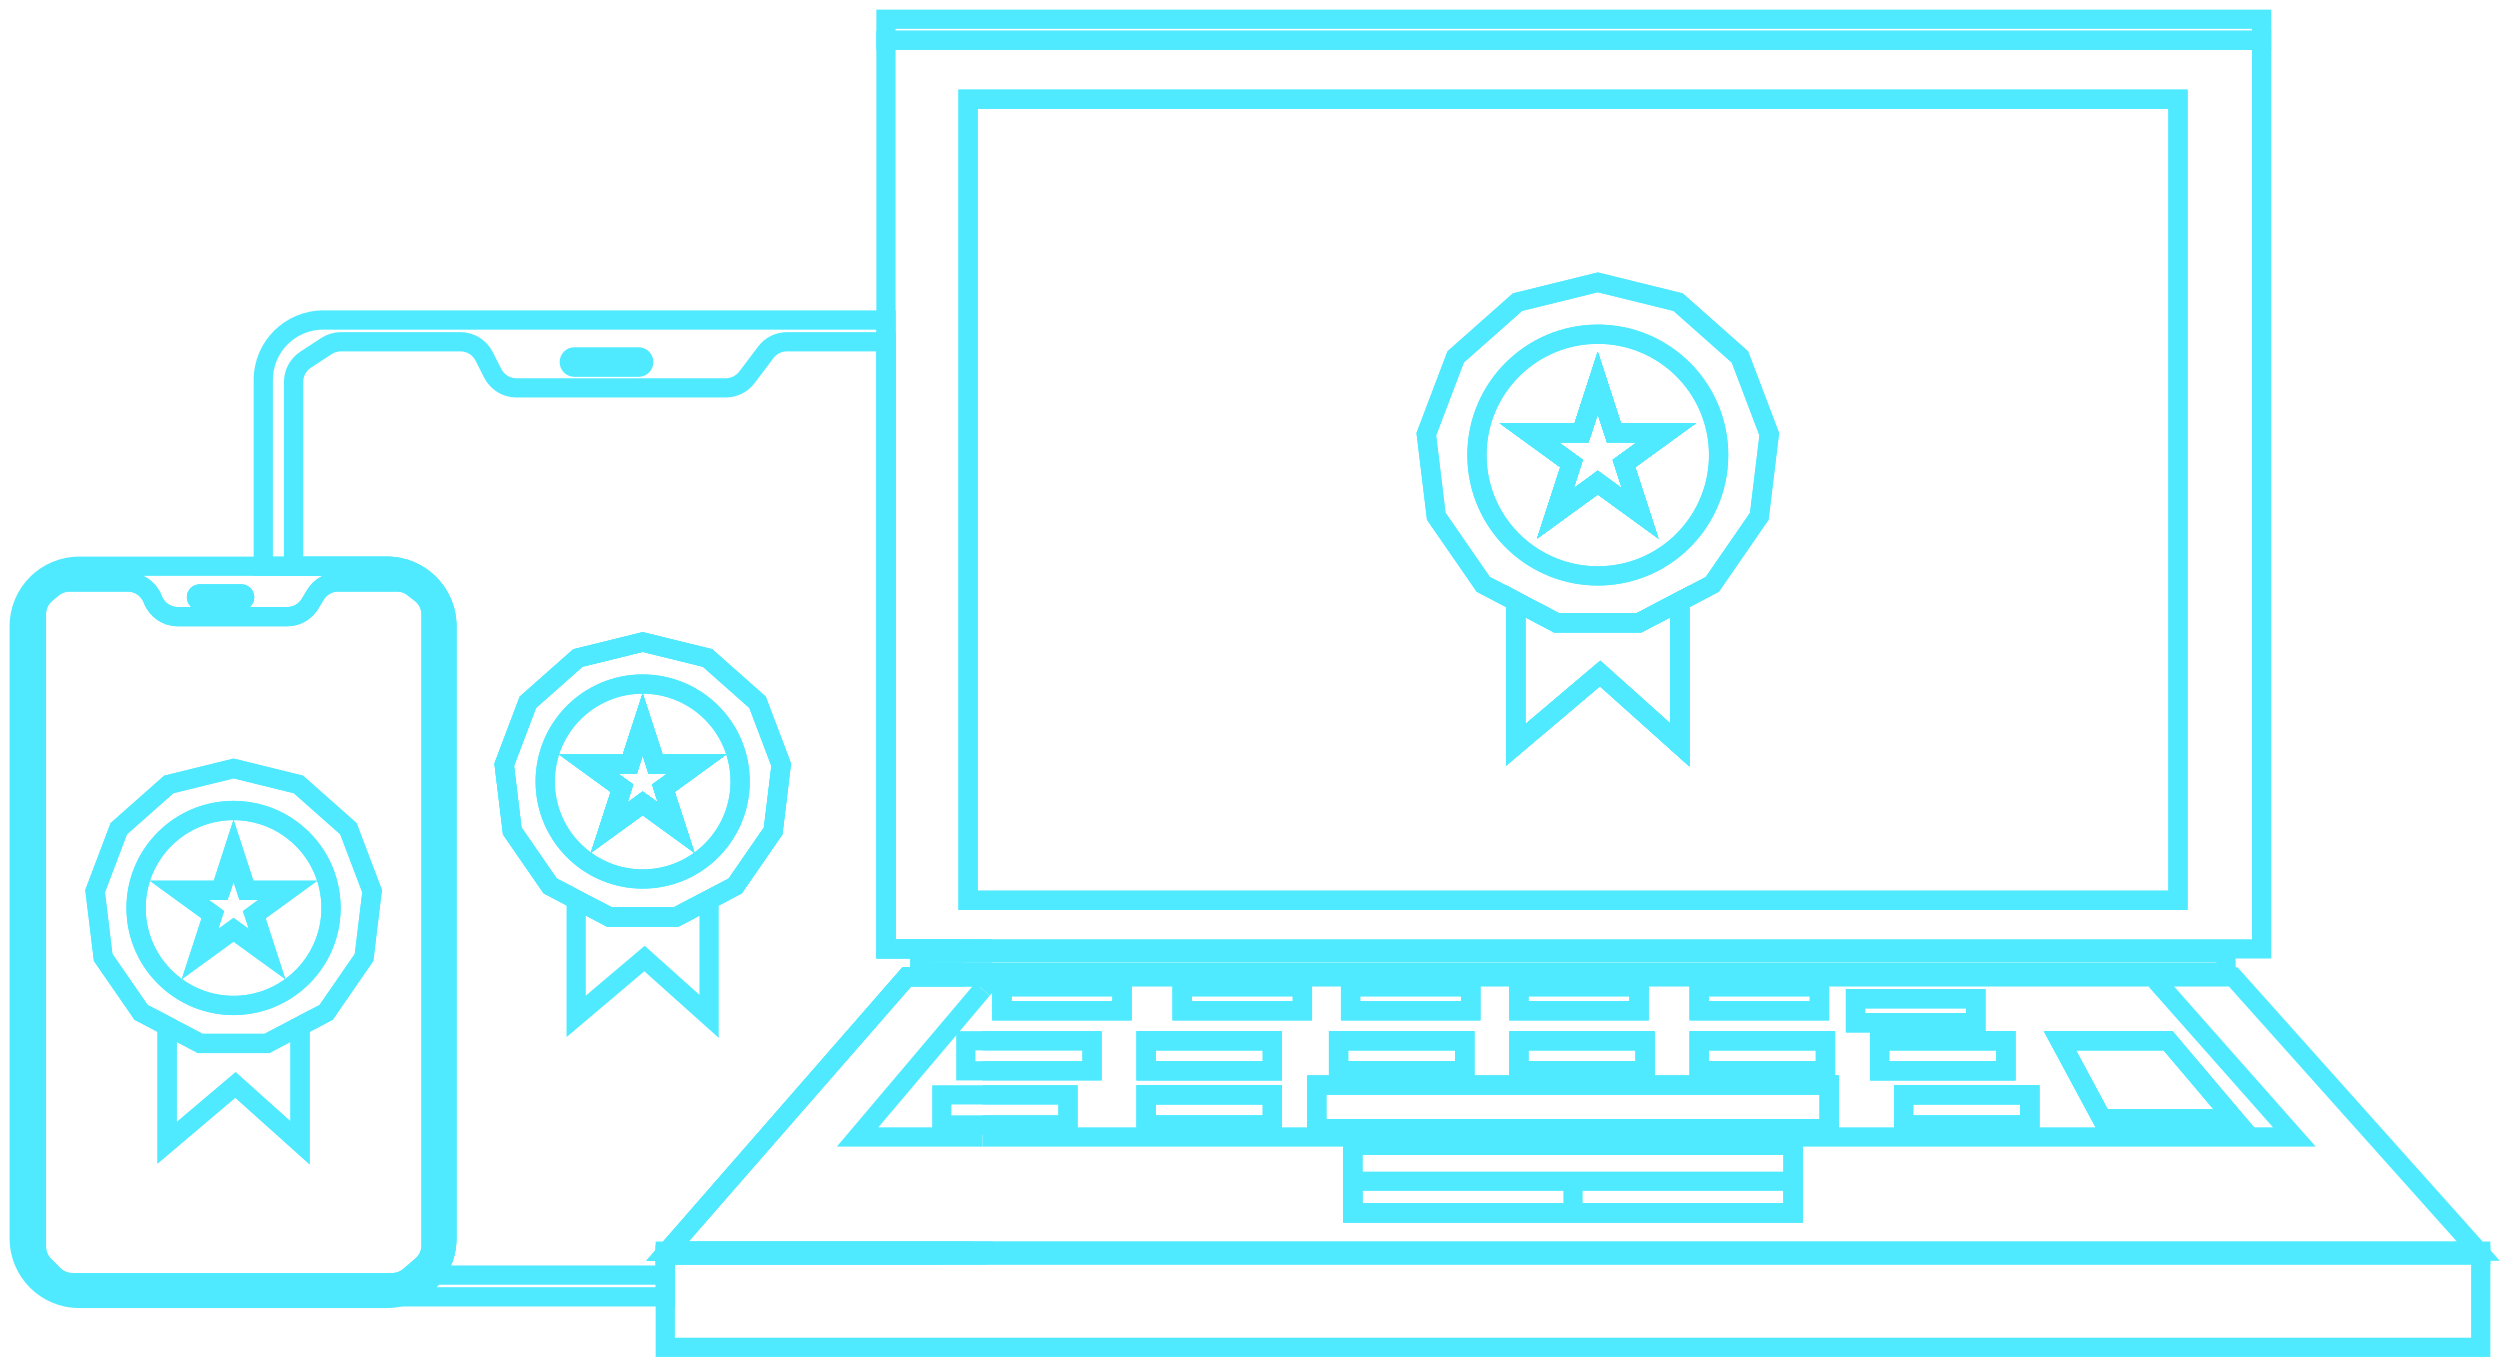 <svg xmlns="http://www.w3.org/2000/svg" width="130" height="71" viewBox="0 0 130 71" fill="none"><path d="M32.273 40.941L30.598 39.723H32.753L32.778 39.642L33.419 37.672L34.061 39.642L34.086 39.723H36.241L34.566 40.941L34.497 40.989L34.522 41.07L35.164 43.041L33.486 41.822L33.419 41.774L33.352 41.822L31.675 43.041L32.317 41.07L32.342 40.989L32.273 40.941Z" stroke="#4FEAFF"></path><path d="M51.095 49.547V49.342H46.074V16.641H16.806C15.087 16.641 13.691 18.035 13.691 19.756V29.444H20.122C21.843 29.444 23.237 30.837 23.237 32.559V64.404C23.237 65.119 22.994 65.781 22.588 66.305C22.161 66.861 21.548 67.269 20.839 67.436H34.598V65.257H50.952C50.972 65.193 50.991 65.128 51.007 65.061H34.708L47.154 50.798H51.095V50.567H47.841V49.547H51.095ZM40.204 43.211L38.231 46.07L36.877 46.781L35.156 47.683H31.686L29.965 46.781L28.61 46.07L26.637 43.211L26.22 39.764L27.45 36.518L30.05 34.215L33.421 33.385L36.792 34.215L39.392 36.518L40.622 39.764L40.204 43.211Z" stroke="#4FEAFF"></path><path d="M33.208 18.558H29.869C29.721 18.558 29.602 18.678 29.602 18.826V18.828C29.602 18.976 29.721 19.096 29.869 19.096H33.208C33.356 19.096 33.475 18.976 33.475 18.828V18.826C33.475 18.678 33.356 18.558 33.208 18.558Z" stroke="#4FEAFF"></path><path d="M32.273 40.941L30.598 39.723H32.753L32.778 39.642L33.419 37.672L34.061 39.642L34.086 39.723H36.241L34.566 40.941L34.497 40.989L34.522 41.07L35.164 43.041L33.486 41.822L33.419 41.774L33.352 41.822L31.675 43.041L32.317 41.07L32.342 40.989L32.273 40.941Z" stroke="#4FEAFF" stroke-linecap="round"></path><path d="M49.642 49.547V49.342H46.075V17.771H40.925C40.489 17.771 40.08 17.974 39.82 18.323L38.841 19.62C38.578 19.966 38.17 20.169 37.736 20.169H26.855C26.331 20.169 25.854 19.873 25.618 19.407L25.178 18.533C24.942 18.067 24.465 17.771 23.941 17.771H17.73C17.46 17.771 17.197 17.85 16.971 17.998L15.893 18.704C15.501 18.96 15.266 19.396 15.266 19.862V29.444H20.122C21.844 29.444 23.237 30.838 23.237 32.559V64.404C23.237 65.119 22.995 65.781 22.589 66.305H34.598V65.257H48.645L48.931 65.061H34.709L47.154 50.798H49.642V50.567H47.842V49.547H49.642ZM40.205 43.212L38.232 46.07L36.878 46.781L35.157 47.683H31.686L29.965 46.781L28.611 46.07L26.638 43.212L26.221 39.764L27.45 36.518L30.051 34.215L33.422 33.385L36.792 34.215L39.393 36.518L40.623 39.764L40.205 43.212Z" stroke="#4FEAFF" stroke-linecap="round"></path><path d="M36.873 46.781V52.851L33.514 49.843L29.961 52.851V46.781L31.682 47.683H35.152L36.873 46.781Z" stroke="#4FEAFF" stroke-linecap="round"></path><path d="M34.566 40.941L34.497 40.99L34.522 41.071L35.164 43.041L33.486 41.823L33.419 41.774L33.352 41.823L31.675 43.041L32.317 41.071L32.342 40.99L32.273 40.941L30.598 39.723H32.753L32.778 39.642L33.419 37.672L34.061 39.642L34.086 39.723H36.241L34.566 40.941Z" stroke="#4FEAFF"></path><path d="M39.391 36.518L36.791 34.216L33.42 33.385L30.049 34.216L27.448 36.518L26.219 39.765L26.636 43.212L28.609 46.07L29.963 46.781L31.685 47.683H35.155L36.876 46.781L38.23 46.07L40.203 43.212L40.621 39.765L39.391 36.518ZM36.876 44.347C35.972 45.191 34.756 45.708 33.42 45.708C32.084 45.708 30.868 45.191 29.963 44.347C28.971 43.422 28.351 42.102 28.351 40.639C28.351 37.84 30.621 35.57 33.42 35.57C36.218 35.57 38.489 37.84 38.489 40.639C38.489 42.102 37.868 43.422 36.876 44.347Z" stroke="#4FEAFF"></path><path d="M33.417 35.57C30.618 35.57 28.348 37.84 28.348 40.639C28.348 42.102 28.968 43.422 29.96 44.347C30.865 45.191 32.081 45.708 33.417 45.708C34.753 45.708 35.969 45.191 36.873 44.347C37.865 43.422 38.486 42.102 38.486 40.639C38.486 37.84 36.215 35.57 33.417 35.57ZM34.52 41.071L35.161 43.041L33.484 41.823L33.417 41.774L33.35 41.823L31.672 43.041L32.314 41.071L32.339 40.99L32.27 40.941L30.595 39.723H32.75L32.775 39.642L33.417 37.672L34.058 39.642L34.084 39.723H36.239L34.563 40.941L34.494 40.99L34.52 41.071Z" stroke="#4FEAFF"></path><path d="M34.522 41.071L35.164 43.041L33.486 41.823L33.419 41.774L33.352 41.823L31.675 43.041L32.317 41.071L32.342 40.99L32.273 40.941L30.598 39.723H32.753L32.778 39.642L33.419 37.672L34.061 39.642L34.086 39.723H36.241L34.566 40.941L34.497 40.99L34.522 41.071Z" stroke="#4FEAFF"></path><path d="M34.522 41.071L35.164 43.041L33.486 41.823L33.419 41.774L33.352 41.823L31.675 43.041L32.317 41.071L32.342 40.99L32.273 40.941L30.598 39.723H32.753L32.778 39.642L33.419 37.672L34.061 39.642L34.086 39.723H36.241L34.566 40.941L34.497 40.99L34.522 41.071Z" stroke="#4FEAFF"></path><path d="M12.547 30.884H10.388C10.291 30.884 10.215 30.96 10.215 31.057C10.215 31.154 10.291 31.23 10.388 31.23H12.547C12.642 31.23 12.72 31.151 12.72 31.057C12.72 30.962 12.642 30.884 12.547 30.884Z" stroke="#4FEAFF"></path><path d="M20.12 29.444H4.115C2.396 29.444 1 30.837 1 32.559V64.404C1 66.125 2.396 67.518 4.115 67.518H20.12C20.367 67.518 20.607 67.491 20.838 67.435C21.546 67.269 22.16 66.861 22.587 66.305C22.993 65.781 23.235 65.119 23.235 64.404V32.559C23.235 30.837 21.842 29.444 20.12 29.444ZM10.391 30.884H12.55C12.645 30.884 12.723 30.96 12.723 31.057C12.723 31.154 12.645 31.23 12.55 31.23H10.391C10.294 31.23 10.218 31.151 10.218 31.057C10.218 30.962 10.294 30.884 10.391 30.884ZM22.414 64.766C22.414 65.17 22.238 65.553 21.932 65.816L21.362 66.305L21.293 66.365C21.041 66.579 20.72 66.697 20.39 66.697H3.764C3.395 66.697 3.044 66.552 2.784 66.293L2.299 65.806C2.041 65.548 1.893 65.195 1.893 64.828V31.924C1.893 31.511 2.078 31.119 2.398 30.856L2.735 30.579C2.982 30.376 3.293 30.263 3.614 30.263H6.644C7.211 30.263 7.719 30.609 7.931 31.135L7.954 31.193C8.164 31.719 8.674 32.065 9.239 32.065H14.934C15.047 32.065 15.157 32.051 15.264 32.026C15.619 31.938 15.93 31.712 16.122 31.391L16.396 30.937C16.646 30.519 17.096 30.263 17.582 30.263H20.644C20.951 30.263 21.251 30.367 21.493 30.556L21.881 30.856C22.218 31.119 22.414 31.523 22.414 31.95V64.766Z" stroke="#4FEAFF"></path><path d="M12.72 31.057C12.72 31.151 12.642 31.23 12.547 31.23H10.388C10.291 31.23 10.215 31.151 10.215 31.057C10.215 30.962 10.291 30.884 10.388 30.884H12.547C12.642 30.884 12.72 30.96 12.72 31.057Z" stroke="#4FEAFF"></path><path d="M21.882 30.856L21.495 30.556C21.253 30.367 20.953 30.263 20.646 30.263H17.584C17.097 30.263 16.647 30.519 16.398 30.937L16.123 31.391C15.932 31.712 15.62 31.938 15.265 32.026C15.159 32.051 15.048 32.065 14.935 32.065H9.241C8.676 32.065 8.166 31.719 7.956 31.193L7.933 31.135C7.72 30.609 7.213 30.263 6.645 30.263H3.616C3.295 30.263 2.984 30.376 2.737 30.579L2.4 30.856C2.079 31.119 1.895 31.511 1.895 31.924V64.828C1.895 65.195 2.042 65.548 2.301 65.807L2.785 66.293C3.046 66.552 3.397 66.697 3.766 66.697H20.392C20.722 66.697 21.043 66.58 21.294 66.365L21.363 66.305L21.933 65.816C22.24 65.553 22.415 65.17 22.415 64.766V31.95C22.415 31.523 22.219 31.119 21.882 30.856ZM18.931 49.787L16.959 52.644L15.604 53.354V59.427L15.265 59.123L13.692 57.713L12.245 56.416L8.692 59.427V53.354L7.337 52.644L5.365 49.787L4.947 46.34L6.177 43.094L8.777 40.791L12.148 39.961L13.692 40.341L15.265 40.729L15.519 40.791L18.119 43.094L19.349 46.34L18.931 49.787Z" stroke="#4FEAFF" stroke-linecap="round"></path><path d="M15.6 53.354V59.427L15.261 59.122L13.687 57.713L12.241 56.416L8.688 59.427V53.354L10.409 54.259H13.879L15.261 53.532L15.6 53.354Z" stroke="#4FEAFF" stroke-linecap="round"></path><path d="M18.117 43.094L15.517 40.791L15.263 40.729L13.69 40.341L12.146 39.96L8.775 40.791L6.175 43.094L4.945 46.34L5.363 49.787L7.336 52.644L8.69 53.354L10.411 54.259H13.881L15.263 53.532L15.603 53.354L16.957 52.644L18.93 49.787L19.347 46.34L18.117 43.094ZM15.603 50.92C15.494 51.022 15.381 51.118 15.263 51.208C14.797 51.575 14.267 51.859 13.69 52.044C13.203 52.2 12.684 52.284 12.146 52.284C10.81 52.284 9.594 51.767 8.69 50.92C7.698 49.995 7.077 48.677 7.077 47.215C7.077 44.413 9.348 42.145 12.146 42.145C12.684 42.145 13.203 42.228 13.69 42.385C14.267 42.57 14.797 42.854 15.263 43.218C16.452 44.144 17.215 45.59 17.215 47.215C17.215 48.677 16.595 49.995 15.603 50.92Z" stroke="#4FEAFF"></path><path d="M15.26 43.218C14.794 42.854 14.264 42.57 13.687 42.386C13.2 42.229 12.681 42.145 12.143 42.145C9.345 42.145 7.074 44.414 7.074 47.215C7.074 48.677 7.695 49.995 8.687 50.92C9.591 51.767 10.807 52.284 12.143 52.284C12.681 52.284 13.2 52.201 13.687 52.044C14.264 51.859 14.794 51.575 15.26 51.209C15.378 51.118 15.491 51.022 15.6 50.92C16.592 49.995 17.212 48.677 17.212 47.215C17.212 45.59 16.449 44.144 15.26 43.218ZM13.248 47.644L13.687 48.996L13.888 49.614L13.687 49.469L12.21 48.396L12.143 48.347L12.076 48.396L10.399 49.614L11.04 47.644L11.066 47.565L10.997 47.514L9.322 46.296H11.476L11.504 46.218L12.143 44.245L12.785 46.218L12.81 46.296H14.965L13.687 47.226L13.29 47.514L13.221 47.565L13.248 47.644Z" stroke="#4FEAFF"></path><path d="M13.69 48.996L13.89 49.614L13.69 49.469L12.213 48.396L12.146 48.347L12.079 48.396L10.402 49.614L11.043 47.644L11.069 47.565L10.999 47.514L9.324 46.296H11.479L11.507 46.218L12.146 44.245L12.787 46.218L12.813 46.296H14.968L13.69 47.226L13.293 47.514L13.223 47.565L13.251 47.644L13.69 48.996Z" stroke="#4FEAFF"></path><path d="M128.998 65.258H34.594V70.061H128.998V65.258Z" stroke="#4FEAFF"></path><path d="M128.998 65.061H34.594V65.258H128.998V65.061Z" stroke="#4FEAFF"></path><path d="M51.089 56.933H55.535V58.497H51.089M51.089 54.12H56.786V55.682H51.089M51.089 59.123H44.594L49.636 53.165L51.089 51.446M88.359 51.306H94.611V52.556H88.359V51.306ZM88.359 54.12H94.923V55.682H88.359V54.12ZM78.98 51.306H85.232V52.556H78.98V51.306ZM78.98 54.12H85.546V55.682H78.98V54.12ZM70.228 51.306H76.479V52.556H70.228V51.306ZM69.603 54.12H76.167V55.682H69.603V54.12ZM58.35 52.556H52.098V51.306H58.35V52.556ZM66.165 58.497H59.599V56.933H66.165V58.497ZM66.165 55.682H59.599V54.12H66.165V55.682ZM67.727 52.556H61.474V51.306H67.727V52.556ZM93.243 63.07H70.344V59.549H93.243V63.07ZM95.119 58.693H68.468V56.423H95.119V58.693ZM96.485 51.931H102.738V53.181H96.485V51.931ZM97.736 54.12H104.302V55.682H97.736V54.12ZM105.55 58.497H98.986V56.933H105.55V58.497ZM107.115 54.12H112.74L116.18 58.183H109.302L107.115 54.12ZM116.127 50.798H47.149L34.703 65.061H128.874L116.127 50.798Z" stroke="#4FEAFF"></path><path d="M58.35 51.305H52.098V52.556H58.35V51.305Z" stroke="#4FEAFF"></path><path d="M66.164 54.12H59.598V55.682H66.164V54.12Z" stroke="#4FEAFF"></path><path d="M66.164 56.933H59.598V58.497H66.164V56.933Z" stroke="#4FEAFF"></path><path d="M67.725 51.305H61.473V52.556H67.725V51.305Z" stroke="#4FEAFF"></path><path d="M76.17 54.12H69.606V55.682H76.17V54.12Z" stroke="#4FEAFF"></path><path d="M76.481 51.305H70.231V52.556H76.481V51.305Z" stroke="#4FEAFF"></path><path d="M85.233 51.305H78.981V52.556H85.233V51.305Z" stroke="#4FEAFF"></path><path d="M85.547 54.12H78.981V55.682H85.547V54.12Z" stroke="#4FEAFF"></path><path d="M93.243 59.549H70.344V63.07H93.243V59.549Z" stroke="#4FEAFF"></path><path d="M94.612 51.305H88.359V52.556H94.612V51.305Z" stroke="#4FEAFF"></path><path d="M94.924 54.12H88.359V55.682H94.924V54.12Z" stroke="#4FEAFF"></path><path d="M95.12 56.423H68.469V58.694H95.12V56.423Z" stroke="#4FEAFF"></path><path d="M102.741 51.931H96.488V53.181H102.741V51.931Z" stroke="#4FEAFF"></path><path d="M104.309 54.12H97.742V55.682H104.309V54.12Z" stroke="#4FEAFF"></path><path d="M105.552 56.933H98.988V58.497H105.552V56.933Z" stroke="#4FEAFF"></path><path d="M116.182 58.184H109.304L107.117 54.12H112.742L116.182 58.184Z" stroke="#4FEAFF"></path><path d="M84.513 24.057L84.446 24.105L84.472 24.186L85.288 26.698L83.152 25.146L83.083 25.095L83.016 25.146L80.879 26.698L81.696 24.186L81.721 24.105L81.652 24.057L79.516 22.504H82.24L82.268 22.425L83.083 19.913L83.899 22.425L83.925 22.504H86.65L84.513 24.057Z" stroke="#4FEAFF"></path><path d="M85.233 32.384H80.934L78.816 31.271V38.736L83.203 35.021L87.349 38.736V31.274L85.233 32.384Z" stroke="#4FEAFF"></path><path d="M117.605 1H46.07V2.094H117.605V1Z" stroke="#4FEAFF"></path><path d="M46.07 2.094V49.342H117.605V2.094H46.07ZM113.253 46.815H50.339V5.158H113.253V46.815Z" stroke="#4FEAFF"></path><path d="M84.513 24.057L84.446 24.105L84.472 24.186L85.288 26.698L83.152 25.146L83.083 25.095L83.016 25.146L80.879 26.698L81.696 24.186L81.721 24.105L81.652 24.057L79.516 22.504H82.24L82.268 22.425L83.083 19.913L83.899 22.425L83.925 22.504H86.65L84.513 24.057Z" stroke="#4FEAFF"></path><path d="M85.233 32.384H80.934L78.816 31.271V38.736L83.203 35.021L87.349 38.736V31.274L85.233 32.384Z" stroke="#4FEAFF"></path><path d="M50.34 5.158V46.816H113.255V5.158H50.34ZM91.483 26.848L89.042 30.385L87.351 31.274V38.735L83.205 35.021L78.819 38.735V31.271L77.13 30.385L74.686 26.848L74.169 22.58L75.695 18.561L78.911 15.711L83.085 14.682L87.261 15.711L90.477 18.561L92.002 22.58L91.483 26.848Z" stroke="#4FEAFF"></path><path d="M84.513 24.057L84.446 24.105L84.472 24.186L85.288 26.698L83.152 25.146L83.083 25.095L83.016 25.146L80.879 26.698L81.696 24.186L81.721 24.105L81.652 24.057L79.516 22.504H82.24L82.268 22.425L83.083 19.913L83.899 22.425L83.925 22.504H86.65L84.513 24.057Z" stroke="#4FEAFF"></path><path d="M85.233 32.384H80.934L78.816 31.271V38.736L83.203 35.021L87.349 38.736V31.274L85.233 32.384Z" stroke="#4FEAFF"></path><path d="M87.353 31.273V38.735L83.206 35.02L78.82 38.735V31.271L80.938 32.383H85.237L87.353 31.273Z" stroke="#4FEAFF" stroke-linecap="round"></path><path d="M84.513 24.056L84.446 24.105L84.472 24.185L85.288 26.698L83.152 25.145L83.083 25.095L83.016 25.145L80.879 26.698L81.696 24.185L81.721 24.105L81.652 24.056L79.516 22.503H82.24L82.268 22.425L83.083 19.912L83.899 22.425L83.925 22.503H86.65L84.513 24.056Z" stroke="#4FEAFF"></path><path d="M90.476 18.56L87.259 15.711L83.083 14.682L78.909 15.711L75.693 18.56L74.168 22.58L74.685 26.848L77.128 30.385L78.817 31.271L80.935 32.383H85.234L87.349 31.273L89.041 30.385L91.482 26.848L92.001 22.58L90.476 18.56ZM87.349 28.279C86.23 29.312 84.731 29.947 83.086 29.947C81.441 29.947 79.939 29.312 78.817 28.274C77.576 27.127 76.801 25.487 76.801 23.664C76.801 20.194 79.613 17.379 83.086 17.379C86.558 17.379 89.368 20.194 89.368 23.664C89.368 25.487 88.591 27.13 87.349 28.279Z" stroke="#4FEAFF"></path><path d="M83.086 17.379C79.613 17.379 76.801 20.194 76.801 23.664C76.801 25.487 77.576 27.127 78.817 28.274C79.939 29.312 81.436 29.947 83.086 29.947C84.736 29.947 86.231 29.312 87.35 28.279C88.591 27.129 89.368 25.487 89.368 23.664C89.368 20.194 86.556 17.379 83.086 17.379ZM84.472 24.185L85.289 26.698L83.153 25.145L83.084 25.094L83.017 25.145L80.88 26.698L81.697 24.185L81.722 24.105L81.653 24.056L79.516 22.503H82.241L82.269 22.425L83.084 19.912L83.9 22.425L83.926 22.503H86.65L84.514 24.056L84.447 24.105L84.472 24.185Z" stroke="#4FEAFF"></path><path d="M84.472 24.185L85.288 26.698L83.152 25.145L83.083 25.095L83.016 25.145L80.879 26.698L81.696 24.185L81.721 24.105L81.652 24.056L79.516 22.503H82.24L82.268 22.425L83.083 19.912L83.899 22.425L83.925 22.503H86.65L84.513 24.056L84.446 24.105L84.472 24.185Z" stroke="#4FEAFF"></path><path d="M84.472 24.185L85.288 26.698L83.152 25.145L83.083 25.095L83.016 25.145L80.879 26.698L81.696 24.185L81.721 24.105L81.652 24.056L79.516 22.503H82.24L82.268 22.425L83.083 19.912L83.899 22.425L83.925 22.503H86.65L84.513 24.056L84.446 24.105L84.472 24.185Z" stroke="#4FEAFF"></path><path d="M115.754 49.547H47.84V50.567H115.754V49.547Z" stroke="#4FEAFF"></path><path d="M76.17 54.12H69.606V55.682H76.17V54.12Z" stroke="#4FEAFF"></path><path d="M66.164 54.12H59.598V55.682H66.164V54.12Z" stroke="#4FEAFF"></path><path d="M66.164 56.933H59.598V58.497H66.164V56.933Z" stroke="#4FEAFF"></path><path d="M55.537 56.933H48.973V58.497H55.537V56.933Z" stroke="#4FEAFF"></path><path d="M56.787 54.12H50.223V55.682H56.787V54.12Z" stroke="#4FEAFF"></path><path d="M85.547 54.12H78.981V55.682H85.547V54.12Z" stroke="#4FEAFF"></path><path d="M94.924 54.12H88.359V55.682H94.924V54.12Z" stroke="#4FEAFF"></path><path d="M104.309 54.12H97.742V55.682H104.309V54.12Z" stroke="#4FEAFF"></path><path d="M105.552 56.933H98.988V58.497H105.552V56.933Z" stroke="#4FEAFF"></path><path d="M102.741 51.931H96.488V53.181H102.741V51.931Z" stroke="#4FEAFF"></path><path d="M94.612 51.305H88.359V52.556H94.612V51.305Z" stroke="#4FEAFF"></path><path d="M85.233 51.305H78.981V52.556H85.233V51.305Z" stroke="#4FEAFF"></path><path d="M76.481 51.305H70.231V52.556H76.481V51.305Z" stroke="#4FEAFF"></path><path d="M67.725 51.305H61.473V52.556H67.725V51.305Z" stroke="#4FEAFF"></path><path d="M58.35 51.305H52.098V52.556H58.35V51.305Z" stroke="#4FEAFF"></path><path d="M116.182 58.184H109.304L107.117 54.12H112.742L116.182 58.184Z" stroke="#4FEAFF"></path><path d="M95.12 56.423H68.469V58.694H95.12V56.423Z" stroke="#4FEAFF"></path><path d="M93.243 59.549H70.344V63.07H93.243V59.549Z" stroke="#4FEAFF"></path><path d="M93.243 61.425H70.344V63.07H93.243V61.425Z" stroke="#4FEAFF"></path><path d="M81.797 63.022V61.49" stroke="#4FEAFF"></path><path d="M112.117 50.994L119.307 59.122H51.09" stroke="#4FEAFF"></path><path d="M51.736 50.685L51.09 51.446" stroke="#4FEAFF"></path></svg>